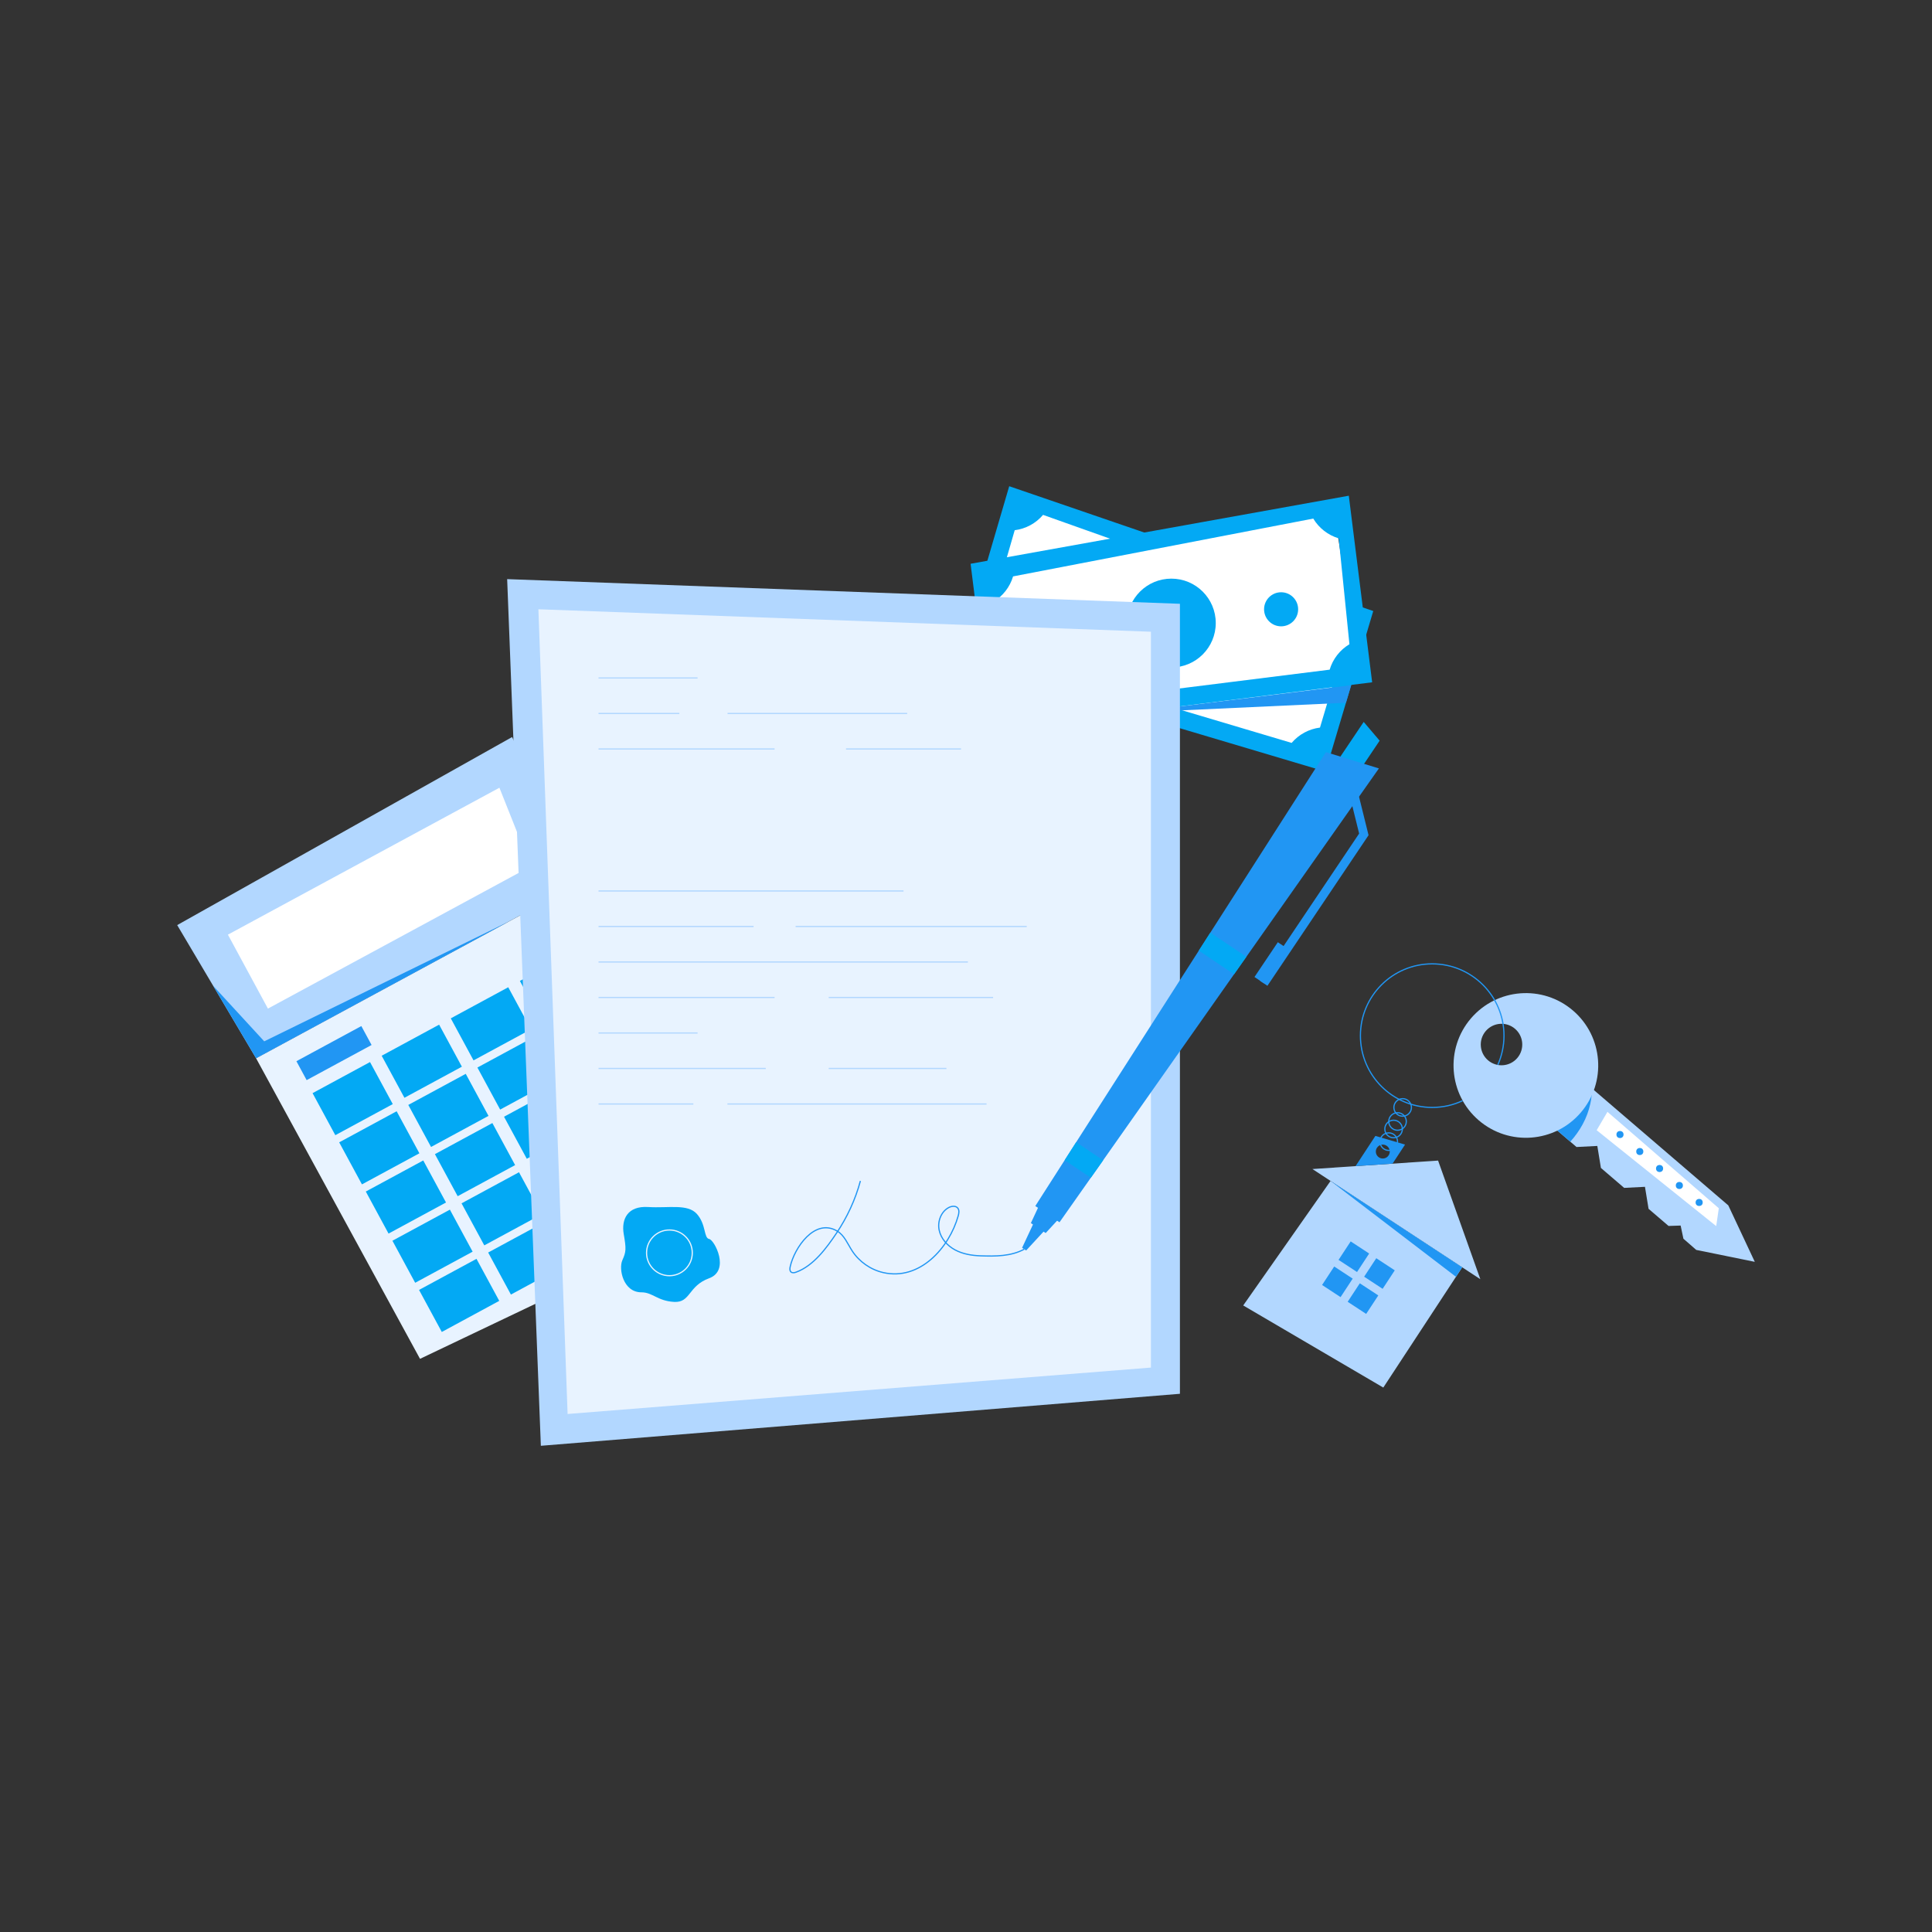 <?xml version="1.0" encoding="UTF-8"?> <!--?xml version="1.0" encoding="UTF-8"?--> <svg xmlns="http://www.w3.org/2000/svg" id="Layer_1" viewBox="0 0 1600 1600" style="background-color: rgb(255, 255, 255); color: rgb(255, 255, 255);"><rect x="0" y="0" width="1600" height="1600" fill="#333333" stroke="none"/><defs><style>.cls-1{fill:#2196F3;}.cls-2{fill:#e8f3ff;}.cls-3{fill:#fff;}.cls-4{fill:#03A9F4;}.cls-5{fill:#b2d7ff;}.cls-6{stroke:#2196F3;}.cls-6,.cls-7,.cls-8{fill:none;stroke-miterlimit:10;}.cls-7{stroke:#e8f3ff;}.cls-8{stroke:#b2d7ff;}</style></defs><polygon class="cls-2" points="480.41 731.21 212.08 876.41 347.84 1125.33 622.75 994.25 480.41 731.21"></polygon><rect class="cls-1" x="246.01" y="863.23" width="61.14" height="17.82" transform="translate(-381.73 236.73) rotate(-28.42)"></rect><rect class="cls-4" x="322.23" y="859.08" width="54.1" height="39.59" transform="translate(-376.17 272.13) rotate(-28.42)"></rect><rect class="cls-4" x="379.47" y="828.11" width="54.1" height="39.59" transform="translate(-354.54 295.64) rotate(-28.42)"></rect><rect class="cls-4" x="436.71" y="797.14" width="54.1" height="39.59" transform="translate(-332.9 319.15) rotate(-28.42)"></rect><rect class="cls-4" x="458.75" y="837.88" width="54.1" height="39.59" transform="translate(-349.63 334.55) rotate(-28.42)"></rect><rect class="cls-4" x="480.8" y="878.62" width="54.1" height="39.59" transform="translate(-366.36 349.95) rotate(-28.42)"></rect><rect class="cls-4" x="502.84" y="919.36" width="54.1" height="39.59" transform="translate(-383.1 365.35) rotate(-28.42)"></rect><rect class="cls-4" x="264.99" y="890.06" width="54.1" height="39.59" transform="translate(-397.81 248.62) rotate(-28.42)"></rect><rect class="cls-4" x="287.04" y="930.8" width="54.1" height="39.59" transform="translate(-414.54 264.03) rotate(-28.42)"></rect><rect class="cls-4" x="344.28" y="899.82" width="54.1" height="39.59" transform="translate(-392.91 287.53) rotate(-28.42)"></rect><rect class="cls-4" x="401.51" y="868.85" width="54.1" height="39.59" transform="translate(-371.27 311.04) rotate(-28.42)"></rect><rect class="cls-4" x="309.08" y="971.54" width="54.1" height="39.59" transform="translate(-431.28 279.43) rotate(-28.42)"></rect><rect class="cls-4" x="366.32" y="940.57" width="54.1" height="39.59" transform="translate(-409.64 302.94) rotate(-28.42)"></rect><rect class="cls-4" x="423.56" y="909.59" width="54.1" height="39.59" transform="translate(-388 326.44) rotate(-28.42)"></rect><rect class="cls-4" x="331.13" y="1012.28" width="54.1" height="39.59" transform="translate(-448.01 294.83) rotate(-28.42)"></rect><rect class="cls-4" x="388.37" y="981.31" width="54.1" height="39.59" transform="translate(-426.37 318.34) rotate(-28.42)"></rect><rect class="cls-4" x="445.61" y="950.33" width="54.1" height="39.59" transform="translate(-404.73 341.84) rotate(-28.42)"></rect><rect class="cls-4" x="353.17" y="1053.02" width="54.1" height="39.59" transform="translate(-464.74 310.23) rotate(-28.42)"></rect><rect class="cls-4" x="410.41" y="1022.05" width="54.1" height="39.59" transform="translate(-443.1 333.74) rotate(-28.42)"></rect><rect class="cls-4" x="467.65" y="991.08" width="54.1" height="39.59" transform="translate(-421.47 357.25) rotate(-28.42)"></rect><rect class="cls-4" x="524.89" y="960.1" width="54.1" height="39.59" transform="translate(-399.83 380.75) rotate(-28.42)"></rect><polygon class="cls-5" points="424.1 610.39 146.75 766.12 212.08 876.41 480.41 731.21 424.1 610.39"></polygon><polygon class="cls-3" points="439.53 717.51 221.88 835.28 188.74 774.04 413.59 652.37 439.53 717.51"></polygon><polygon class="cls-1" points="176.56 816.45 218.82 862.39 421.12 763.29 212.08 876.41 176.56 816.45"></polygon><polygon class="cls-3" points="1090.53 629.04 804.54 543.91 842.43 416.63 1125.83 510.42 1090.53 629.04"></polygon><path class="cls-4" d="m835.79,402.66l-42.67,145.64,304.58,90.67,39.57-132.94-301.48-103.37Zm233.89,212.58l-240.13-71.48c-1.14-9.12-5.69-17.53-12.7-23.47l23.49-81.19c9.12-1.14,17.53-5.69,23.47-12.7l237.03,84.19c1.14,9.12,5.69,17.53,12.7,23.47l-20.39,68.49c-9.12,1.14-17.53,5.69-23.47,12.7Z"></path><circle class="cls-4" cx="965.19" cy="527.17" r="36.77"></circle><circle class="cls-4" cx="877.4" cy="501.03" r="14.11"></circle><circle class="cls-4" cx="1052.98" cy="553.3" r="14.11"></circle><polygon class="cls-1" points="1118.99 567.42 1114.65 581.99 934.32 590.33 1118.99 567.42"></polygon><polygon class="cls-3" points="1125.8 558.84 829.72 595.9 814.35 473.1 1104.77 423 1125.8 558.84"></polygon><path class="cls-4" d="m803.8,466.89l17.23,137.63,315.33-39.47-19.34-154.52-313.21,56.36Zm297.36,87.7l-248.61,31.12c-4.71-7.89-12.26-13.76-21.07-16.38l-8.88-70.91c7.89-4.71,13.76-12.26,16.38-21.07l248.61-47.89c4.71,7.89,12.26,13.76,21.07,16.38l8.88,87.68c-7.89,4.71-13.76,12.26-16.38,21.07Z"></path><circle class="cls-4" cx="970.07" cy="515.97" r="36.77"></circle><circle class="cls-4" cx="879.19" cy="527.34" r="14.11"></circle><circle class="cls-4" cx="1060.96" cy="504.59" r="14.11"></circle><polygon class="cls-5" points="447.91 1197.34 977.16 1154.28 977.16 500.03 420.01 479.61 447.91 1197.34"></polygon><polygon class="cls-2" points="953.16 1132.57 953.16 523.17 445.88 504.57 470.06 1171 953.16 1132.57"></polygon><line class="cls-8" x1="577.68" y1="561.47" x2="495.68" y2="561.47"></line><line class="cls-8" x1="562.6" y1="590.87" x2="495.68" y2="590.87"></line><line class="cls-8" x1="751.3" y1="590.88" x2="602.54" y2="590.88"></line><line class="cls-8" x1="641.48" y1="620.27" x2="495.68" y2="620.27"></line><line class="cls-8" x1="748.27" y1="737.86" x2="495.68" y2="737.86"></line><line class="cls-8" x1="624.08" y1="767.27" x2="495.68" y2="767.27"></line><line class="cls-8" x1="801.56" y1="796.68" x2="495.68" y2="796.68"></line><line class="cls-8" x1="641.48" y1="826.07" x2="495.68" y2="826.07"></line><line class="cls-8" x1="577.68" y1="855.47" x2="495.68" y2="855.47"></line><line class="cls-8" x1="634.15" y1="884.86" x2="495.68" y2="884.86"></line><line class="cls-8" x1="574.2" y1="914.28" x2="495.68" y2="914.28"></line><line class="cls-8" x1="795.89" y1="620.27" x2="700.64" y2="620.27"></line><line class="cls-8" x1="850.29" y1="767.28" x2="658.88" y2="767.28"></line><line class="cls-8" x1="822.45" y1="826.07" x2="686.3" y2="826.07"></line><line class="cls-8" x1="783.78" y1="884.86" x2="686.3" y2="884.86"></line><line class="cls-8" x1="817.04" y1="914.28" x2="602.43" y2="914.28"></line><path class="cls-4" d="m516.55,1022.02c-2.12-12.43,3.25-23.48,20.18-22.42,16.93,1.06,32.8-2.91,40.48,5.82,7.67,8.73,5.56,19.84,10.05,20.64,4.5.79,17.54,26.12,0,32.54-17.54,6.42-15.23,20.37-29.04,19.58-13.82-.79-17.69-7.94-27.04-7.94-15.13,0-18.97-19.38-15.79-26.53s3.28-9.26,1.17-21.69Z"></path><circle class="cls-7" cx="554.39" cy="1037.55" r="18.93"></circle><polygon class="cls-1" points="849.8 1035.61 846.46 1033.36 857.02 1010.77 866.71 1017.28 849.8 1035.61"></polygon><polygon class="cls-1" points="865.98 1021.15 853.72 1012.91 860.35 998.71 876.62 1009.63 865.98 1021.15"></polygon><polygon class="cls-4" points="1120.96 645.54 1104.68 634.6 1129.36 597.86 1142.56 613.39 1120.96 645.54"></polygon><polygon class="cls-1" points="1141.96 636.37 1032.17 792.38 1021.98 806.86 913.57 960.89 903.38 975.37 877.43 1012.24 857.39 998.78 881.7 960.81 891.24 945.9 992.81 787.27 1002.35 772.36 1098.05 622.88 1141.96 636.37"></polygon><polygon class="cls-1" points="1049.63 816.39 1043.62 812.35 1125.58 690.31 1118.35 661.1 1125.38 659.36 1133.38 691.69 1049.63 816.39"></polygon><rect class="cls-1" x="1047.71" y="780" width="9.39" height="34.7" transform="translate(623.25 -451.31) rotate(33.88)"></rect><polygon class="cls-4" points="1032.17 792.38 1021.98 806.86 992.81 787.27 1002.35 772.36 1032.17 792.38"></polygon><polygon class="cls-4" points="913.57 960.89 903.38 975.37 881.7 960.81 891.24 945.9 913.57 960.89"></polygon><path class="cls-6" d="m712.54,978.01c-4.15,15.4-10.94,30.07-19.83,43.3-8.19,12.19-19.05,27.05-33.41,32.24-1.4.51-3.13.82-4.24-.17-1.15-1.02-.99-2.84-.66-4.34,3.4-15.53,20.34-40.6,38.94-29.52,5.98,3.56,8.63,10.65,12.44,16.48,5.85,8.96,15.27,15.52,25.71,17.9,30.16,6.88,54.59-20.4,62.05-46.97.61-2.17,1.05-4.73-.38-6.47-1.7-2.07-5.03-1.69-7.41-.44-6.43,3.39-9.48,11.58-7.98,18.7,1.49,7.12,6.85,13.02,13.27,16.44,6.42,3.42,13.8,4.62,21.07,4.87,12.23.42,25.15.47,36.17-5.51"></path><polygon class="cls-5" points="1280.38 928.27 1305.6 949.9 1322.83 949.02 1325.81 967.24 1345.06 983.75 1362.29 982.87 1365.27 1001.09 1381.82 1015.28 1391.83 1014.95 1394.13 1025.85 1404.76 1035.12 1453.25 1045 1431.3 998.24 1309.79 893.99 1280.38 928.27"></polygon><path class="cls-1" d="m1310.75,930.98c2.91-5.36,5.02-11.05,6.3-17.01.9-4.19,1.57-8.78.78-13.07l-8.05-6.9-29.4,34.28,20.06,17.21c3.99-4.39,7.47-9.25,10.31-14.49Z"></path><polygon class="cls-3" points="1421.29 1015.41 1322.29 936 1331.22 920.77 1423.44 1000.62 1421.29 1015.41"></polygon><circle class="cls-1" cx="1341.61" cy="939.57" r="2.94"></circle><circle class="cls-1" cx="1358" cy="953.64" r="2.94"></circle><circle class="cls-1" cx="1374.39" cy="967.7" r="2.94"></circle><circle class="cls-1" cx="1390.78" cy="981.76" r="2.94"></circle><circle class="cls-1" cx="1407.17" cy="995.82" r="2.94"></circle><path class="cls-5" d="m1218.2,843.35c-21.54,25.11-18.65,62.94,6.46,84.48,25.11,21.54,62.94,18.65,84.48-6.46,21.54-25.11,18.65-62.94-6.46-84.48-25.11-21.54-62.94-18.65-84.48,6.46Zm38.33,32.88c-6.18,7.2-17.03,8.03-24.23,1.85-7.2-6.18-8.03-17.03-1.85-24.23,6.18-7.2,17.03-8.03,24.23-1.85,7.2,6.18,8.03,17.03,1.85,24.23Z"></path><path class="cls-6" d="m1211.27,911.55c-7.65,3.58-16.18,5.58-25.18,5.58-32.83,0-59.45-26.62-59.45-59.45s26.62-59.45,59.45-59.45,59.45,26.62,59.45,59.45c0,8.61-1.83,16.79-5.12,24.18"></path><polygon class="cls-5" points="1225.96 1059.39 1086.9 968.15 1190.96 961.14 1225.96 1059.39"></polygon><polygon class="cls-5" points="1145.59 1149.12 1029.58 1081.12 1101.92 978.01 1210.93 1049.53 1145.59 1149.12"></polygon><polygon class="cls-1" points="1205.78 1057.38 1210.93 1049.53 1101.92 978.01 1205.78 1057.38"></polygon><rect class="cls-1" x="1112.06" y="1031.6" width="18.31" height="18.31" transform="translate(754.71 -444.5) rotate(33.27)"></rect><rect class="cls-1" x="1133.26" y="1045.51" width="18.31" height="18.31" transform="translate(765.81 -453.84) rotate(33.27)"></rect><rect class="cls-1" x="1098.42" y="1052.39" width="18.31" height="18.31" transform="translate(763.88 -433.61) rotate(33.27)"></rect><rect class="cls-1" x="1119.62" y="1066.29" width="18.31" height="18.31" transform="translate(774.98 -442.96) rotate(33.27)"></rect><path class="cls-1" d="m1139.04,940.71l-16.42,25.03,30.63-2.07,10.36-15.78-24.57-7.18Zm2.97,17.79c-2.66-1.75-3.41-5.32-1.66-7.98,1.75-2.66,5.32-3.41,7.99-1.66,2.66,1.74,3.4,5.32,1.65,7.98-1.74,2.66-5.32,3.4-7.97,1.66Z"></path><circle class="cls-6" cx="1150.11" cy="945.45" r="7.27"></circle><circle class="cls-6" cx="1154.11" cy="934.98" r="7.27"></circle><circle class="cls-6" cx="1157.38" cy="928.76" r="7.27"></circle><circle class="cls-6" cx="1161.62" cy="917.13" r="7.27"></circle></svg> 